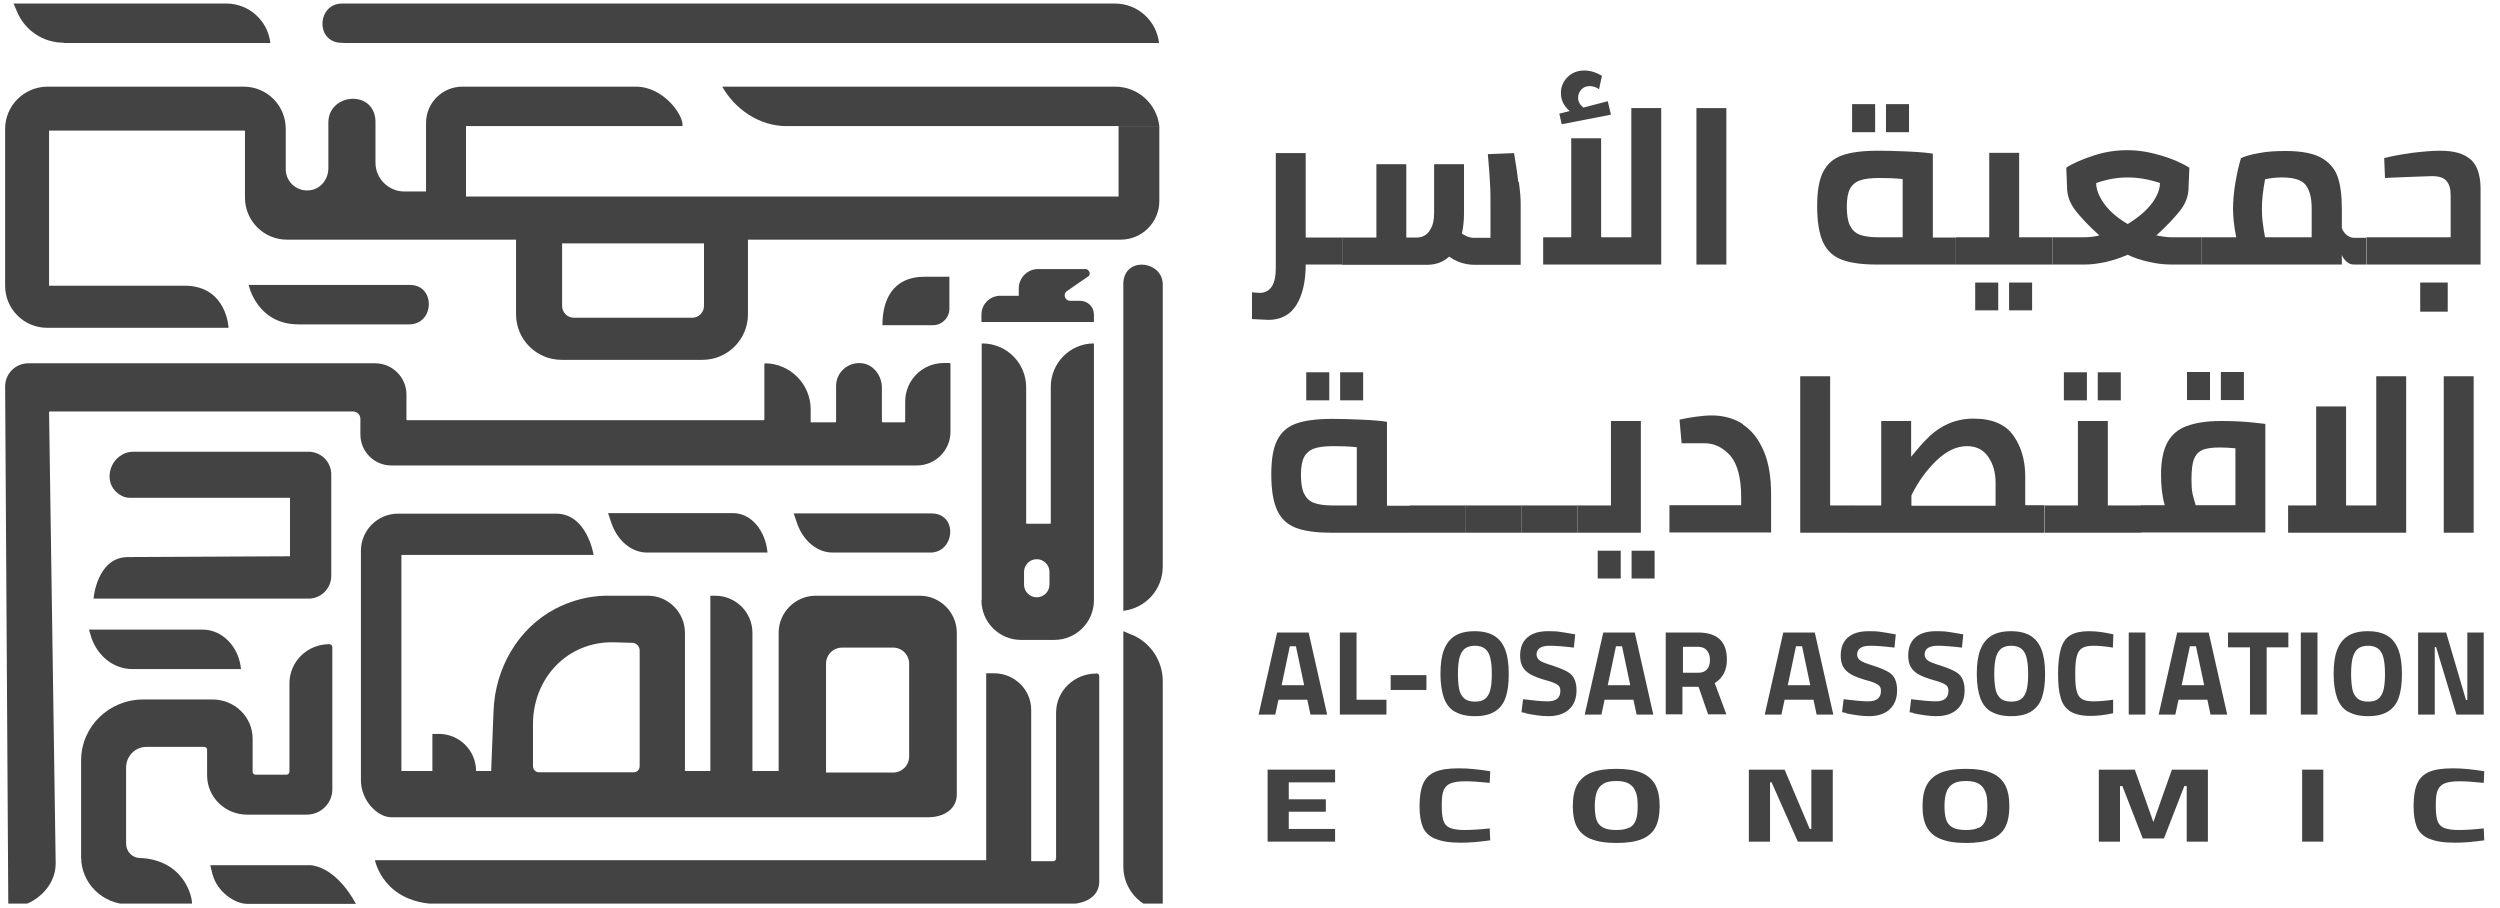 <svg xmlns="http://www.w3.org/2000/svg" width="201" height="73" viewBox="0 0 201 73" fill="none"><g clip-path="url(#clip0_29_2)"><path d="M107.938 21.27H104.979C104.979 22.674 104.703 23.781 104.213 24.547C103.724 25.314 102.979 25.718 101.978 25.718C101.829 25.718 101.382 25.697 100.659 25.654V23.504L101.276 23.547C101.702 23.547 102.021 23.377 102.255 23.036C102.468 22.696 102.574 22.206 102.574 21.589V12.309H104.979V19.099H107.938V21.291V21.27Z" fill="#434343"></path><path d="M122.113 14.608C122.219 15.395 122.262 15.949 122.262 16.289V21.291H118.558C118.154 21.291 117.792 21.227 117.409 21.099C117.047 20.972 116.749 20.801 116.515 20.631C116.026 21.078 115.43 21.291 114.727 21.291H107.917V19.099H110.662V13.203H113.067V19.099H113.897C114.344 19.099 114.706 18.907 114.94 18.545C115.196 18.183 115.302 17.715 115.302 17.141V13.203H117.707V17.141C117.707 17.758 117.643 18.29 117.537 18.779C117.643 18.864 117.792 18.928 117.962 19.014C118.133 19.077 118.303 19.12 118.495 19.12H119.835V16.651C119.835 15.885 119.835 15.225 119.793 14.693C119.772 14.161 119.708 13.395 119.623 12.394L121.73 12.309C121.857 13.075 121.985 13.863 122.07 14.65L122.113 14.608Z" fill="#434343"></path><path d="M133.563 8.691V21.27H124.071V19.077H126.327V11.117H128.732V19.077H131.158V8.691H133.563ZM129.498 9.223L125.561 9.989L125.369 9.138L126.199 8.925C125.731 8.521 125.497 8.052 125.497 7.478C125.497 6.988 125.667 6.562 126.029 6.201C126.391 5.839 126.838 5.669 127.391 5.669C127.859 5.669 128.328 5.818 128.796 6.094L128.562 7.18C128.562 7.18 128.392 7.052 128.264 7.009C128.136 6.967 127.987 6.924 127.817 6.924C127.54 6.924 127.306 7.009 127.136 7.201C126.966 7.393 126.88 7.605 126.88 7.84C126.88 8.18 127.029 8.435 127.306 8.648L129.264 8.137L129.52 9.223H129.498Z" fill="#434343"></path><path d="M136.394 8.691H138.799V21.27H136.394V8.691Z" fill="#434343"></path><path d="M157.252 19.077V21.27H150.91C149.718 21.27 148.781 21.142 148.1 20.886C147.419 20.631 146.908 20.184 146.589 19.503C146.27 18.843 146.1 17.864 146.1 16.608C146.1 15.353 146.249 14.48 146.568 13.841C146.887 13.203 147.377 12.756 148.079 12.501C148.781 12.245 149.739 12.117 151.016 12.117C151.676 12.117 152.485 12.139 153.421 12.181C154.358 12.224 155.018 12.288 155.401 12.352V19.099H157.274L157.252 19.077ZM148.76 18.162C148.93 18.524 149.207 18.758 149.569 18.886C149.931 19.014 150.42 19.077 151.037 19.077H152.974V14.395C152.378 14.331 151.74 14.31 151.08 14.31C150.42 14.31 149.909 14.374 149.548 14.501C149.186 14.629 148.909 14.863 148.739 15.182C148.569 15.502 148.483 15.991 148.483 16.608C148.483 17.29 148.569 17.8 148.739 18.141L148.76 18.162ZM148.909 8.372H150.761V10.628H148.909V8.372ZM151.633 8.372H153.485V10.628H151.633V8.372Z" fill="#434343"></path><path d="M165.021 19.077V21.27H157.252V19.077H159.934V12.288H162.339V19.077H165.042H165.021ZM158.806 22.717H160.658V24.952H158.806V22.717ZM161.53 22.717H163.382V24.952H161.53V22.717Z" fill="#434343"></path><path d="M176.982 19.077V21.27H174.62C174.024 21.27 173.407 21.206 172.789 21.057C172.172 20.929 171.598 20.738 171.065 20.482C170.533 20.716 169.959 20.908 169.341 21.057C168.746 21.184 168.15 21.27 167.617 21.27H165.021V19.077H167.575C167.937 19.077 168.362 19.035 168.788 18.928C167.937 18.162 167.298 17.481 166.851 16.906C166.404 16.311 166.191 15.693 166.191 15.055L166.128 13.48C166.681 13.118 167.426 12.799 168.341 12.501C169.256 12.203 170.15 12.075 171.044 12.075C171.938 12.075 172.811 12.224 173.747 12.501C174.684 12.777 175.429 13.118 176.025 13.48L175.961 15.055C175.961 15.714 175.748 16.332 175.301 16.906C174.854 17.481 174.215 18.162 173.364 18.928C173.811 19.014 174.215 19.077 174.599 19.077H176.961H176.982ZM173.045 16.311C173.449 15.736 173.662 15.204 173.662 14.714C172.768 14.416 171.917 14.267 171.065 14.267C170.214 14.267 169.405 14.416 168.533 14.714C168.533 15.225 168.746 15.778 169.171 16.374C169.597 16.97 170.235 17.524 171.065 18.013C171.959 17.46 172.598 16.906 173.024 16.332L173.045 16.311Z" fill="#434343"></path><path d="M190.242 19.077V21.27H189.263C189.05 21.27 188.859 21.206 188.689 21.057C188.518 20.908 188.369 20.738 188.284 20.503V21.27H176.982V19.077H179.792C179.622 18.226 179.536 17.46 179.536 16.8C179.536 16.14 179.6 15.438 179.728 14.672C179.856 13.927 180.005 13.267 180.175 12.713C180.494 12.565 180.984 12.415 181.622 12.309C182.261 12.181 182.963 12.139 183.751 12.139C184.985 12.139 185.943 12.309 186.603 12.671C187.262 13.033 187.709 13.544 187.944 14.203C188.178 14.863 188.284 15.714 188.284 16.8V18.332C188.369 18.567 188.497 18.758 188.689 18.907C188.859 19.035 189.05 19.12 189.263 19.12H190.242V19.077ZM181.942 18.035C182.005 18.46 182.048 18.801 182.112 19.077H185.858V16.715C185.858 15.885 185.687 15.268 185.368 14.863C185.049 14.459 184.41 14.267 183.474 14.267C183.027 14.267 182.559 14.31 182.112 14.416C181.942 15.31 181.856 16.098 181.856 16.779C181.856 17.183 181.878 17.609 181.942 18.035Z" fill="#434343"></path><path d="M198.649 12.82C199.16 13.288 199.415 14.054 199.437 15.076V21.27H190.263V19.077H197.032V15.693C197.032 15.182 196.925 14.799 196.691 14.544C196.478 14.289 196.095 14.161 195.542 14.161C194.435 14.203 193.477 14.225 192.669 14.267L191.753 14.31L191.689 12.713C192.307 12.543 193.073 12.415 193.946 12.288C194.839 12.181 195.584 12.118 196.18 12.118C197.308 12.118 198.117 12.352 198.628 12.82H198.649ZM194.584 22.717H196.798V25.058H194.584V22.717Z" fill="#434343"></path><path d="M113.365 40.638V42.83H107.023C105.831 42.83 104.894 42.702 104.213 42.447C103.532 42.191 103.021 41.745 102.702 41.063C102.383 40.404 102.212 39.425 102.212 38.169C102.212 36.913 102.361 36.041 102.681 35.402C103 34.764 103.489 34.316 104.192 34.061C104.894 33.806 105.852 33.678 107.129 33.678C107.789 33.678 108.598 33.699 109.534 33.742C110.471 33.784 111.13 33.848 111.513 33.912V40.659H113.386L113.365 40.638ZM104.873 39.723C105.043 40.084 105.32 40.319 105.682 40.446C106.043 40.574 106.533 40.638 107.15 40.638H109.087V35.955C108.491 35.892 107.853 35.87 107.193 35.87C106.533 35.87 106.022 35.934 105.66 36.062C105.299 36.19 105.022 36.424 104.852 36.743C104.681 37.062 104.596 37.552 104.596 38.169C104.596 38.85 104.681 39.361 104.852 39.701L104.873 39.723ZM105.022 29.932H106.874V32.188H105.022V29.932ZM107.746 29.932H109.598V32.188H107.746V29.932Z" fill="#434343"></path><path d="M113.365 40.638H117.856V42.83H113.365V40.638Z" fill="#434343"></path><path d="M117.856 40.638H122.347V42.83H117.856V40.638Z" fill="#434343"></path><path d="M122.347 40.638H126.838V42.83H122.347V40.638Z" fill="#434343"></path><path d="M131.925 33.848V42.83H126.838V40.638H129.52V33.848H131.925ZM128.455 44.277H130.307V46.512H128.455V44.277ZM131.18 44.277H133.031V46.512H131.18V44.277Z" fill="#434343"></path><path d="M140.119 34.125C140.843 34.593 141.396 35.317 141.8 36.253C142.205 37.19 142.396 38.361 142.396 39.744V42.809H134.223V40.617H139.991V39.978C139.991 38.424 139.693 37.318 139.119 36.636C138.523 35.977 137.842 35.636 137.012 35.636H135.202L135.032 33.742C135.394 33.657 135.82 33.572 136.309 33.508C136.777 33.444 137.224 33.401 137.608 33.401C138.565 33.401 139.417 33.636 140.14 34.104L140.119 34.125Z" fill="#434343"></path><path d="M148.909 40.638V42.83H144.738V30.251H147.143V40.638H148.909Z" fill="#434343"></path><path d="M164.361 40.638V42.83H148.888V40.638H151.25V33.848H153.656V36.722C154.188 36.062 154.677 35.508 155.124 35.083C155.571 34.657 156.082 34.316 156.657 34.061C157.252 33.806 157.912 33.657 158.678 33.657C160.19 33.657 161.254 34.125 161.892 35.04C162.531 35.955 162.829 37.062 162.829 38.297V40.617H164.34L164.361 40.638ZM155.656 37.062C154.847 37.85 154.188 38.786 153.677 39.829V40.659H160.445V38.807C160.445 37.999 160.253 37.296 159.849 36.722C159.445 36.147 158.891 35.87 158.146 35.87C157.295 35.87 156.465 36.275 155.656 37.062Z" fill="#434343"></path><path d="M172.151 40.638V42.83H164.382V40.638H167.064V33.848H169.469V40.638H172.172H172.151ZM165.936 29.932H167.788V32.188H165.936V29.932ZM168.66 29.932H170.512V32.188H168.66V29.932Z" fill="#434343"></path><path d="M182.133 34.082V42.809H172.13V40.617H174.045C173.832 39.893 173.747 39.063 173.747 38.148C173.747 37.062 173.918 36.211 174.258 35.572C174.599 34.955 175.109 34.508 175.812 34.253C176.514 33.997 177.429 33.848 178.557 33.848C179.558 33.848 180.452 33.891 181.197 33.976L182.133 34.082ZM175.833 29.911H177.685V32.167H175.833V29.911ZM176.28 39.701C176.344 39.978 176.429 40.297 176.536 40.617H179.728V36.041C179.196 35.998 178.792 35.977 178.494 35.977C177.855 35.977 177.366 36.041 177.046 36.19C176.727 36.339 176.514 36.594 176.387 36.934C176.259 37.275 176.195 37.828 176.195 38.573C176.195 39.02 176.216 39.403 176.28 39.68V39.701ZM178.557 29.911H180.409V32.167H178.557V29.911Z" fill="#434343"></path><path d="M193.456 30.251V42.83H183.964V40.638H186.22V32.678H188.625V40.638H191.051V30.251H193.456Z" fill="#434343"></path><path d="M196.478 30.251H198.883V42.83H196.478V30.251Z" fill="#434343"></path><path d="M105.086 56.26H102.787L102.532 57.452H101.191L102.681 50.854H105.213L106.703 57.452H105.362L105.107 56.26H105.086ZM104.171 51.961H103.702L103.042 55.09H104.852L104.192 51.961H104.171Z" fill="#434343"></path><path d="M111.471 56.26V57.452H107.725V50.854H109.066V56.26H111.471Z" fill="#434343"></path><path d="M111.811 54.281H114.685V55.473H111.811V54.281Z" fill="#434343"></path><path d="M116.962 57.218C116.558 56.984 116.281 56.622 116.089 56.111C115.919 55.622 115.813 54.983 115.813 54.196C115.813 53.408 115.898 52.748 116.089 52.259C116.281 51.769 116.558 51.386 116.962 51.131C117.366 50.875 117.899 50.748 118.558 50.748C119.218 50.748 119.75 50.875 120.155 51.131C120.559 51.386 120.836 51.748 121.027 52.259C121.219 52.77 121.304 53.408 121.304 54.196C121.304 54.983 121.219 55.6 121.049 56.09C120.878 56.579 120.602 56.941 120.197 57.197C119.793 57.452 119.261 57.58 118.58 57.58C117.899 57.58 117.388 57.452 116.983 57.218H116.962ZM119.388 56.196C119.58 56.047 119.729 55.813 119.814 55.494C119.899 55.175 119.942 54.749 119.942 54.196C119.942 53.642 119.899 53.217 119.814 52.876C119.729 52.535 119.58 52.301 119.388 52.152C119.197 52.003 118.92 51.918 118.58 51.918C118.239 51.918 117.962 52.003 117.771 52.152C117.579 52.301 117.43 52.557 117.345 52.876C117.26 53.195 117.217 53.642 117.217 54.196C117.217 54.706 117.26 55.111 117.324 55.43C117.388 55.749 117.537 55.983 117.728 56.154C117.92 56.324 118.218 56.409 118.58 56.409C118.92 56.409 119.197 56.345 119.388 56.196Z" fill="#434343"></path><path d="M122.666 57.324L122.326 57.261L122.453 56.218C123.326 56.324 123.986 56.388 124.433 56.388C125.114 56.388 125.454 56.111 125.454 55.536C125.454 55.302 125.369 55.132 125.178 55.026C125.007 54.919 124.688 54.792 124.262 54.685C123.752 54.536 123.347 54.387 123.049 54.217C122.751 54.047 122.538 53.834 122.411 53.6C122.283 53.366 122.219 53.068 122.219 52.706C122.219 52.067 122.411 51.578 122.815 51.237C123.22 50.897 123.752 50.748 124.475 50.748C124.752 50.748 125.05 50.748 125.348 50.79C125.646 50.833 126.072 50.897 126.646 51.003L126.54 52.067C125.646 51.961 125.007 51.918 124.603 51.918C123.901 51.918 123.539 52.152 123.539 52.621C123.539 52.791 123.603 52.919 123.709 53.025C123.816 53.132 123.965 53.217 124.135 53.281C124.305 53.344 124.603 53.451 125.007 53.578C125.454 53.727 125.795 53.876 126.05 54.025C126.306 54.174 126.476 54.366 126.582 54.6C126.689 54.834 126.753 55.132 126.753 55.494C126.753 56.175 126.54 56.686 126.135 57.048C125.731 57.41 125.178 57.58 124.475 57.58C123.965 57.58 123.347 57.495 122.624 57.346L122.666 57.324Z" fill="#434343"></path><path d="M131.307 56.26H129.009L128.753 57.452H127.412L128.902 50.854H131.435L132.925 57.452H131.584L131.329 56.26H131.307ZM130.392 51.961H129.924L129.264 55.09H131.073L130.413 51.961H130.392Z" fill="#434343"></path><path d="M133.968 50.854H136.522C138.076 50.854 138.842 51.578 138.842 53.025C138.842 53.876 138.523 54.515 137.863 54.919L138.799 57.431H137.331L136.564 55.217H135.266V57.431H133.925V50.833L133.968 50.854ZM136.543 54.089C136.841 54.089 137.075 54.004 137.246 53.813C137.416 53.621 137.48 53.366 137.48 53.046C137.48 52.727 137.395 52.472 137.224 52.28C137.054 52.089 136.82 52.003 136.522 52.003H135.309V54.089H136.543Z" fill="#434343"></path><path d="M145.78 56.26H143.482L143.226 57.452H141.885L143.375 50.854H145.908L147.398 57.452H146.057L145.802 56.26H145.78ZM144.865 51.961H144.397L143.737 55.09H145.546L144.887 51.961H144.865Z" fill="#434343"></path><path d="M148.441 57.324L148.1 57.261L148.228 56.218C149.101 56.324 149.76 56.388 150.207 56.388C150.888 56.388 151.229 56.111 151.229 55.536C151.229 55.302 151.144 55.132 150.952 55.026C150.782 54.919 150.463 54.792 150.037 54.685C149.526 54.536 149.122 54.387 148.824 54.217C148.526 54.047 148.313 53.834 148.185 53.6C148.058 53.366 147.994 53.068 147.994 52.706C147.994 52.067 148.185 51.578 148.59 51.237C148.994 50.897 149.526 50.748 150.25 50.748C150.527 50.748 150.825 50.748 151.123 50.79C151.421 50.833 151.846 50.897 152.421 51.003L152.315 52.067C151.421 51.961 150.782 51.918 150.378 51.918C149.675 51.918 149.313 52.152 149.313 52.621C149.313 52.791 149.377 52.919 149.484 53.025C149.59 53.132 149.739 53.217 149.909 53.281C150.08 53.344 150.378 53.451 150.782 53.578C151.229 53.727 151.57 53.876 151.825 54.025C152.08 54.174 152.251 54.366 152.357 54.6C152.463 54.834 152.527 55.132 152.527 55.494C152.527 56.175 152.315 56.686 151.91 57.048C151.506 57.41 150.952 57.58 150.25 57.58C149.739 57.58 149.122 57.495 148.398 57.346L148.441 57.324Z" fill="#434343"></path><path d="M153.868 57.324L153.528 57.261L153.655 56.218C154.528 56.324 155.188 56.388 155.635 56.388C156.316 56.388 156.656 56.111 156.656 55.536C156.656 55.302 156.571 55.132 156.38 55.026C156.209 54.919 155.89 54.792 155.465 54.685C154.954 54.536 154.549 54.387 154.251 54.217C153.953 54.047 153.741 53.834 153.613 53.6C153.485 53.366 153.421 53.068 153.421 52.706C153.421 52.067 153.613 51.578 154.017 51.237C154.422 50.897 154.954 50.748 155.677 50.748C155.954 50.748 156.252 50.748 156.55 50.79C156.848 50.833 157.274 50.897 157.848 51.003L157.742 52.067C156.848 51.961 156.209 51.918 155.805 51.918C155.103 51.918 154.741 52.152 154.741 52.621C154.741 52.791 154.805 52.919 154.911 53.025C155.018 53.132 155.167 53.217 155.337 53.281C155.507 53.344 155.805 53.451 156.209 53.578C156.656 53.727 156.997 53.876 157.252 54.025C157.508 54.174 157.678 54.366 157.784 54.6C157.891 54.834 157.955 55.132 157.955 55.494C157.955 56.175 157.742 56.686 157.337 57.048C156.933 57.41 156.38 57.58 155.677 57.58C155.167 57.58 154.549 57.495 153.826 57.346L153.868 57.324Z" fill="#434343"></path><path d="M160.083 57.218C159.679 56.984 159.402 56.622 159.21 56.111C159.04 55.622 158.934 54.983 158.934 54.196C158.934 53.408 159.019 52.748 159.21 52.259C159.402 51.769 159.679 51.386 160.083 51.131C160.487 50.875 161.02 50.748 161.679 50.748C162.339 50.748 162.871 50.875 163.276 51.131C163.68 51.386 163.957 51.748 164.148 52.259C164.34 52.77 164.425 53.408 164.425 54.196C164.425 54.983 164.34 55.6 164.17 56.09C163.999 56.579 163.723 56.941 163.318 57.197C162.914 57.452 162.382 57.58 161.701 57.58C161.02 57.58 160.509 57.452 160.104 57.218H160.083ZM162.509 56.196C162.701 56.047 162.85 55.813 162.935 55.494C163.02 55.175 163.063 54.749 163.063 54.196C163.063 53.642 163.02 53.217 162.935 52.876C162.85 52.535 162.701 52.301 162.509 52.152C162.318 52.003 162.041 51.918 161.701 51.918C161.36 51.918 161.083 52.003 160.892 52.152C160.7 52.301 160.551 52.557 160.466 52.876C160.381 53.195 160.338 53.642 160.338 54.196C160.338 54.706 160.381 55.111 160.445 55.43C160.509 55.749 160.658 55.983 160.849 56.154C161.041 56.324 161.339 56.409 161.701 56.409C162.041 56.409 162.318 56.345 162.509 56.196Z" fill="#434343"></path><path d="M166.447 57.197C166.064 56.941 165.808 56.579 165.681 56.111C165.532 55.622 165.468 54.983 165.468 54.196C165.468 53.323 165.553 52.642 165.702 52.131C165.851 51.642 166.106 51.28 166.468 51.067C166.83 50.854 167.32 50.748 167.958 50.748C168.554 50.748 169.193 50.833 169.916 51.003L169.874 52.067C169.235 51.961 168.724 51.918 168.32 51.918C167.916 51.918 167.596 51.982 167.405 52.11C167.192 52.237 167.064 52.45 166.979 52.748C166.894 53.046 166.851 53.451 166.851 54.004V54.366C166.851 54.919 166.894 55.345 166.979 55.6C167.043 55.877 167.192 56.069 167.383 56.196C167.575 56.324 167.894 56.388 168.299 56.388C168.746 56.388 169.278 56.345 169.895 56.26V57.346C169.214 57.495 168.597 57.559 168.065 57.559C167.362 57.559 166.83 57.431 166.447 57.197Z" fill="#434343"></path><path d="M171.151 50.854H172.492V57.452H171.151V50.854Z" fill="#434343"></path><path d="M177.451 56.26H175.152L174.897 57.452H173.556L175.046 50.854H177.578L179.068 57.452H177.727L177.472 56.26H177.451ZM176.535 51.961H176.067L175.407 55.09H177.216L176.557 51.961H176.535Z" fill="#434343"></path><path d="M180.899 52.046H179.132V50.854H183.985V52.046H182.24V57.452H180.899V52.046Z" fill="#434343"></path><path d="M184.985 50.854H186.326V57.452H184.985V50.854Z" fill="#434343"></path><path d="M188.774 57.218C188.369 56.984 188.093 56.622 187.901 56.111C187.731 55.622 187.624 54.983 187.624 54.196C187.624 53.408 187.709 52.748 187.901 52.259C188.093 51.769 188.369 51.386 188.774 51.131C189.178 50.875 189.71 50.748 190.37 50.748C191.03 50.748 191.562 50.875 191.966 51.131C192.371 51.386 192.647 51.748 192.839 52.259C193.03 52.77 193.115 53.408 193.115 54.196C193.115 54.983 193.03 55.6 192.86 56.09C192.69 56.579 192.413 56.941 192.009 57.197C191.604 57.452 191.072 57.58 190.391 57.58C189.71 57.58 189.199 57.452 188.795 57.218H188.774ZM191.2 56.196C191.391 56.047 191.54 55.813 191.626 55.494C191.711 55.175 191.753 54.749 191.753 54.196C191.753 53.642 191.711 53.217 191.626 52.876C191.54 52.535 191.391 52.301 191.2 52.152C191.008 52.003 190.732 51.918 190.391 51.918C190.051 51.918 189.774 52.003 189.582 52.152C189.391 52.301 189.242 52.557 189.157 52.876C189.072 53.195 189.029 53.642 189.029 54.196C189.029 54.706 189.072 55.111 189.135 55.43C189.199 55.749 189.348 55.983 189.54 56.154C189.731 56.324 190.029 56.409 190.391 56.409C190.732 56.409 191.008 56.345 191.2 56.196Z" fill="#434343"></path><path d="M199.692 50.854V57.452H197.5L195.861 52.025H195.755V57.452H194.414V50.854H196.67L198.266 56.282H198.373V50.854H199.713H199.692Z" fill="#434343"></path><path d="M103.617 62.901V64.263H106.597V65.263H103.617V66.647H107.342V67.668H101.915V61.879H107.342V62.901H103.617Z" fill="#434343"></path><path d="M115.366 67.434C114.898 67.221 114.557 66.902 114.387 66.476C114.217 66.051 114.131 65.497 114.131 64.795C114.131 64.029 114.238 63.412 114.429 62.986C114.621 62.56 114.94 62.241 115.408 62.049C115.855 61.858 116.494 61.773 117.303 61.773C118.048 61.773 118.878 61.858 119.814 62.007L119.772 62.943C118.963 62.858 118.303 62.816 117.792 62.816C117.281 62.816 116.877 62.88 116.622 62.986C116.366 63.092 116.175 63.284 116.068 63.539C115.962 63.795 115.919 64.156 115.919 64.625V64.944C115.919 65.433 115.983 65.795 116.068 66.029C116.153 66.264 116.324 66.455 116.579 66.562C116.835 66.668 117.218 66.732 117.75 66.732C118.303 66.732 118.984 66.689 119.772 66.604L119.814 67.562C118.92 67.69 118.133 67.754 117.452 67.754C116.558 67.754 115.877 67.647 115.408 67.434H115.366Z" fill="#434343"></path><path d="M127.902 67.455C127.391 67.243 127.029 66.923 126.795 66.498C126.561 66.072 126.455 65.497 126.455 64.816C126.455 64.135 126.561 63.539 126.795 63.114C127.029 62.688 127.391 62.347 127.902 62.135C128.413 61.922 129.094 61.815 129.945 61.815C130.797 61.815 131.478 61.922 131.988 62.135C132.499 62.347 132.861 62.688 133.095 63.114C133.329 63.56 133.436 64.114 133.436 64.816C133.436 65.519 133.329 66.051 133.117 66.476C132.904 66.902 132.542 67.243 132.031 67.455C131.52 67.668 130.839 67.775 129.967 67.775C129.094 67.775 128.434 67.668 127.923 67.455H127.902ZM130.988 66.561C131.244 66.434 131.414 66.221 131.52 65.944C131.627 65.668 131.669 65.284 131.669 64.795C131.669 64.305 131.627 63.922 131.499 63.646C131.393 63.369 131.222 63.156 130.967 63.007C130.711 62.858 130.371 62.794 129.945 62.794C129.52 62.794 129.158 62.858 128.924 63.007C128.668 63.156 128.498 63.369 128.392 63.646C128.285 63.922 128.221 64.327 128.221 64.795C128.221 65.242 128.264 65.604 128.349 65.88C128.434 66.157 128.604 66.37 128.86 66.519C129.115 66.668 129.477 66.732 129.945 66.732C130.413 66.732 130.733 66.668 130.988 66.54V66.561Z" fill="#434343"></path><path d="M147.355 61.879V67.668H144.546L142.439 62.901H142.311V67.668H140.609V61.879H143.482L145.504 66.647H145.631V61.879H147.334H147.355Z" fill="#434343"></path><path d="M156.018 67.455C155.507 67.243 155.145 66.923 154.911 66.498C154.677 66.072 154.571 65.497 154.571 64.816C154.571 64.135 154.677 63.539 154.911 63.114C155.145 62.688 155.507 62.347 156.018 62.135C156.529 61.922 157.21 61.815 158.061 61.815C158.912 61.815 159.594 61.922 160.104 62.135C160.615 62.347 160.977 62.688 161.211 63.114C161.445 63.56 161.552 64.114 161.552 64.816C161.552 65.519 161.445 66.051 161.232 66.476C161.02 66.902 160.658 67.243 160.147 67.455C159.636 67.668 158.955 67.775 158.082 67.775C157.21 67.775 156.55 67.668 156.039 67.455H156.018ZM159.104 66.561C159.359 66.434 159.53 66.221 159.636 65.944C159.743 65.668 159.785 65.284 159.785 64.795C159.785 64.305 159.743 63.922 159.615 63.646C159.508 63.369 159.338 63.156 159.083 63.007C158.827 62.858 158.487 62.794 158.061 62.794C157.635 62.794 157.274 62.858 157.039 63.007C156.784 63.156 156.614 63.369 156.507 63.646C156.401 63.922 156.337 64.327 156.337 64.795C156.337 65.242 156.38 65.604 156.465 65.88C156.55 66.157 156.72 66.37 156.976 66.519C157.231 66.668 157.593 66.732 158.061 66.732C158.529 66.732 158.849 66.668 159.104 66.54V66.561Z" fill="#434343"></path><path d="M177.515 61.879V67.668H175.812V63.199H175.62L173.981 67.413H172.279L170.64 63.199H170.448V67.668H168.746V61.879H171.64L173.13 66.093L174.62 61.879H177.515Z" fill="#434343"></path><path d="M185.092 61.879H186.794V67.668H185.092V61.879Z" fill="#434343"></path><path d="M195.286 67.434C194.818 67.221 194.478 66.902 194.307 66.476C194.137 66.051 194.052 65.497 194.052 64.795C194.052 64.029 194.158 63.412 194.35 62.986C194.542 62.56 194.861 62.241 195.329 62.049C195.776 61.858 196.414 61.773 197.223 61.773C197.968 61.773 198.798 61.858 199.735 62.007L199.692 62.943C198.883 62.858 198.224 62.816 197.713 62.816C197.202 62.816 196.798 62.88 196.542 62.986C196.287 63.092 196.095 63.284 195.989 63.539C195.882 63.795 195.84 64.156 195.84 64.625V64.944C195.84 65.433 195.904 65.795 195.989 66.029C196.074 66.264 196.244 66.455 196.5 66.562C196.755 66.668 197.138 66.732 197.67 66.732C198.224 66.732 198.905 66.689 199.692 66.604L199.735 67.562C198.841 67.69 198.053 67.754 197.372 67.754C196.478 67.754 195.797 67.647 195.329 67.434H195.286Z" fill="#434343"></path><path d="M25.016 69.563H16.907L17.077 70.265C17.46 71.734 18.908 72.67 19.866 72.67H28.613C28.613 72.67 27.209 69.818 24.995 69.563H25.016Z" fill="#434343"></path><path d="M63.816 41.276L64.051 41.979C64.54 43.469 65.689 44.426 66.945 44.426H74.799C76.672 44.426 77.034 41.596 75.182 41.298C75.076 41.298 74.948 41.276 74.841 41.276H63.816Z" fill="#434343"></path><path d="M48.897 41.276L49.131 41.979C49.62 43.469 50.77 44.426 52.025 44.426H61.709C61.539 42.617 60.369 41.255 58.943 41.255H48.875L48.897 41.276Z" fill="#434343"></path><path d="M7.159 50.641L7.372 51.344C7.925 52.834 9.202 53.791 10.628 53.791H19.376C19.206 51.982 17.865 50.62 16.29 50.62H7.159V50.641Z" fill="#434343"></path><path d="M90.315 22.717V49.109C92.124 48.896 93.486 47.385 93.486 45.554V22.887C93.486 21.057 90.74 20.631 90.357 22.419C90.336 22.525 90.315 22.632 90.315 22.738V22.717Z" fill="#434343"></path><path d="M91.017 51.046L90.315 50.748V69.669C90.315 71.478 91.677 73.01 93.486 73.223V54.77C93.486 53.153 92.528 51.684 91.038 51.046H91.017Z" fill="#434343"></path><path d="M78.907 48.258C78.907 50.024 80.333 51.45 82.099 51.45H84.76C86.526 51.45 87.952 50.024 87.952 48.258V27.655C87.952 27.655 87.931 27.612 87.91 27.612C86.016 27.634 84.483 29.187 84.483 31.103V42.064C84.483 42.064 84.483 42.106 84.441 42.106H82.546C82.546 42.106 82.504 42.106 82.504 42.064V31.145C82.504 29.187 80.929 27.612 78.971 27.612C78.971 27.612 78.928 27.612 78.928 27.655V48.258H78.907ZM83.355 44.959C83.908 44.959 84.377 45.405 84.377 45.98V47.002C84.377 47.555 83.93 48.023 83.355 48.023C82.802 48.023 82.333 47.576 82.333 47.002V45.98C82.333 45.427 82.78 44.959 83.355 44.959Z" fill="#434343"></path><path d="M28.975 33.678V34.934C28.975 36.296 30.082 37.424 31.465 37.424H73.714C75.203 37.424 76.417 36.211 76.417 34.721V29.251C76.417 29.251 76.395 29.187 76.353 29.187H75.885C74.16 29.187 72.777 30.571 72.777 32.295V33.891C72.777 33.891 72.756 33.955 72.713 33.955H70.968C70.968 33.955 70.904 33.934 70.904 33.891V31.167C70.904 30.23 70.266 29.336 69.329 29.209C68.201 29.059 67.222 29.932 67.222 31.018V33.891C67.222 33.891 67.201 33.955 67.158 33.955H65.179V32.912C65.179 30.89 63.54 29.23 61.518 29.209C61.497 29.209 61.454 29.23 61.454 29.272V33.721C61.454 33.721 61.433 33.785 61.39 33.785H32.742C32.742 33.785 32.678 33.763 32.678 33.721V31.72C32.678 30.337 31.55 29.209 30.167 29.209H2.285C1.242 29.209 0.412 30.038 0.412 31.081L0.668 72.904L0.731 72.968C2.647 72.947 4.477 71.372 4.477 69.435L3.945 33.146C3.945 33.146 3.967 33.082 4.009 33.082H28.379C28.72 33.082 28.975 33.359 28.975 33.678Z" fill="#434343"></path><path d="M31.423 65.71H74.565C76.119 65.71 76.927 64.88 76.927 63.88V50.875C76.927 49.236 75.587 47.896 73.948 47.896H65.583C63.944 47.896 62.603 49.236 62.603 50.875V61.986H60.496V50.875C60.496 49.236 59.155 47.896 57.517 47.896H57.112V61.986H55.069V50.875C55.069 49.236 53.728 47.896 52.089 47.896H48.705C47.279 47.917 45.874 48.3 44.619 48.96C41.618 50.556 39.809 53.749 39.681 57.154L39.489 61.986H38.276C38.276 60.347 36.935 59.006 35.296 59.006H34.764V61.986H32.274V44.618H47.726C47.726 44.618 47.215 41.298 44.704 41.298C44.704 41.298 44.661 41.298 44.64 41.298H31.997C30.358 41.298 29.018 42.639 29.018 44.277V62.73C29.018 64.369 30.358 65.71 31.465 65.71H31.423ZM66.413 53.366C66.413 52.642 66.988 52.067 67.712 52.067H71.798C72.522 52.067 73.096 52.642 73.096 53.366V60.815C73.096 61.538 72.522 62.113 71.798 62.113H66.413V53.366ZM42.852 58.218C42.852 54.494 45.661 51.535 49.386 51.642L50.834 51.684C51.174 51.684 51.429 51.982 51.429 52.301V61.602C51.429 61.879 51.217 62.092 50.94 62.092H43.342C43.065 62.092 42.852 61.879 42.852 61.602V58.197V58.218Z" fill="#434343"></path><path d="M88.144 54.153C86.356 54.153 84.909 55.558 84.909 57.303V69.009C84.909 69.137 84.802 69.243 84.675 69.243H82.908V57.069C82.908 55.451 81.567 54.132 79.928 54.132H79.29V69.158H30.146C30.146 69.158 30.805 72.691 35.339 72.691H85.867C87.548 72.691 88.378 71.882 88.378 70.903V54.366C88.378 54.238 88.272 54.132 88.144 54.132V54.153Z" fill="#434343"></path><path d="M26.485 51.791C24.697 51.791 23.271 53.195 23.271 54.941V62.049C23.271 62.177 23.165 62.283 23.037 62.283H20.547C20.419 62.283 20.312 62.177 20.312 62.049V59.389C20.312 57.644 18.865 56.239 17.099 56.239H11.501C8.755 56.239 6.521 58.431 6.521 61.134V68.945C6.542 71.031 8.266 72.713 10.373 72.713H15.417C15.545 72.713 15.183 69.286 11.437 68.988H11.288C10.65 68.988 10.139 68.477 10.139 67.839V61.709C10.139 60.794 10.863 60.049 11.778 60.049H16.418C16.545 60.049 16.652 60.155 16.652 60.283V62.347C16.652 64.093 18.099 65.497 19.866 65.497H24.654C25.804 65.497 26.719 64.582 26.719 63.475V52.025C26.719 51.897 26.613 51.791 26.485 51.791Z" fill="#434343"></path><path d="M76.331 22.249H74.352C71.67 22.249 70.947 24.249 70.947 26.144H75.012C75.736 26.144 76.331 25.548 76.331 24.824V22.27V22.249Z" fill="#434343"></path><path d="M27.783 3.455H93.188C92.975 1.646 91.464 0.284 89.634 0.284H27.506C25.548 0.284 25.336 3.221 27.272 3.434C27.443 3.434 27.613 3.455 27.783 3.455Z" fill="#434343"></path><path d="M5.137 3.455H21.738C21.526 1.646 20.015 0.284 18.184 0.284H1.093L1.391 0.986C2.03 2.476 3.498 3.434 5.116 3.434L5.137 3.455Z" fill="#434343"></path><path d="M24.016 26.08H32.891C34.934 26.08 35.041 22.951 32.998 22.908H32.955H19.993C19.993 22.908 20.632 26.08 24.016 26.08Z" fill="#434343"></path><path d="M89.932 15.8H37.467V10.138H54.877C54.963 9.223 53.324 6.967 51.132 6.967H37.169C35.573 6.967 34.253 8.265 34.253 9.883V15.395H32.508C31.231 15.395 30.188 14.352 30.188 13.075V9.883C30.188 9.755 30.188 9.606 30.167 9.478C29.848 7.201 26.4 7.563 26.4 9.862V13.522C26.4 14.374 25.825 15.161 24.974 15.289C23.91 15.459 22.973 14.65 22.973 13.607V10.351C22.973 8.478 21.462 6.967 19.589 6.967H3.796C1.923 6.988 0.412 8.499 0.412 10.372V22.972C0.412 24.845 1.923 26.356 3.796 26.356H18.376C18.376 26.356 18.248 23.079 14.992 22.972H3.945V10.5H19.695V15.885C19.695 17.758 21.206 19.269 23.079 19.269H41.49V25.271C41.49 27.293 43.129 28.932 45.151 28.932H56.474C58.496 28.932 60.135 27.293 60.135 25.271V19.269H90.102C91.805 19.269 93.21 17.886 93.21 16.162V10.138H89.932V15.8ZM56.601 24.59C56.601 25.122 56.176 25.548 55.644 25.548H46.151C45.619 25.548 45.193 25.122 45.193 24.59V19.567H56.601V24.59Z" fill="#434343"></path><path d="M93.21 10.138C92.997 8.329 91.486 6.967 89.655 6.967H58.07C59.07 8.755 61.029 10.138 63.221 10.138H89.911H93.188H93.21Z" fill="#434343"></path><path d="M87.505 22.227C87.761 21.993 87.505 21.631 87.293 21.631H83.462C82.61 21.631 81.908 22.334 81.908 23.185V23.781H80.418C79.588 23.781 78.907 24.462 78.907 25.292V25.888H87.952V25.292C87.952 24.675 87.463 24.186 86.846 24.186H86.037C85.632 24.186 85.441 23.675 85.76 23.419L87.484 22.227H87.505Z" fill="#434343"></path><path d="M10.373 40.021H23.314V44.724L10.224 44.788C7.776 44.852 7.521 48.13 7.521 48.13H24.803C25.825 48.13 26.634 47.3 26.634 46.299V38.148C26.634 37.126 25.804 36.317 24.803 36.317H10.756C8.926 36.317 8.074 38.722 9.586 39.744C9.841 39.914 10.096 40.021 10.373 40.021Z" fill="#434343"></path></g><defs><clipPath id="clip0_29_2"><rect width="200.068" height="72.365" fill="white" transform="translate(0.412 0.284)"></rect></clipPath></defs></svg>